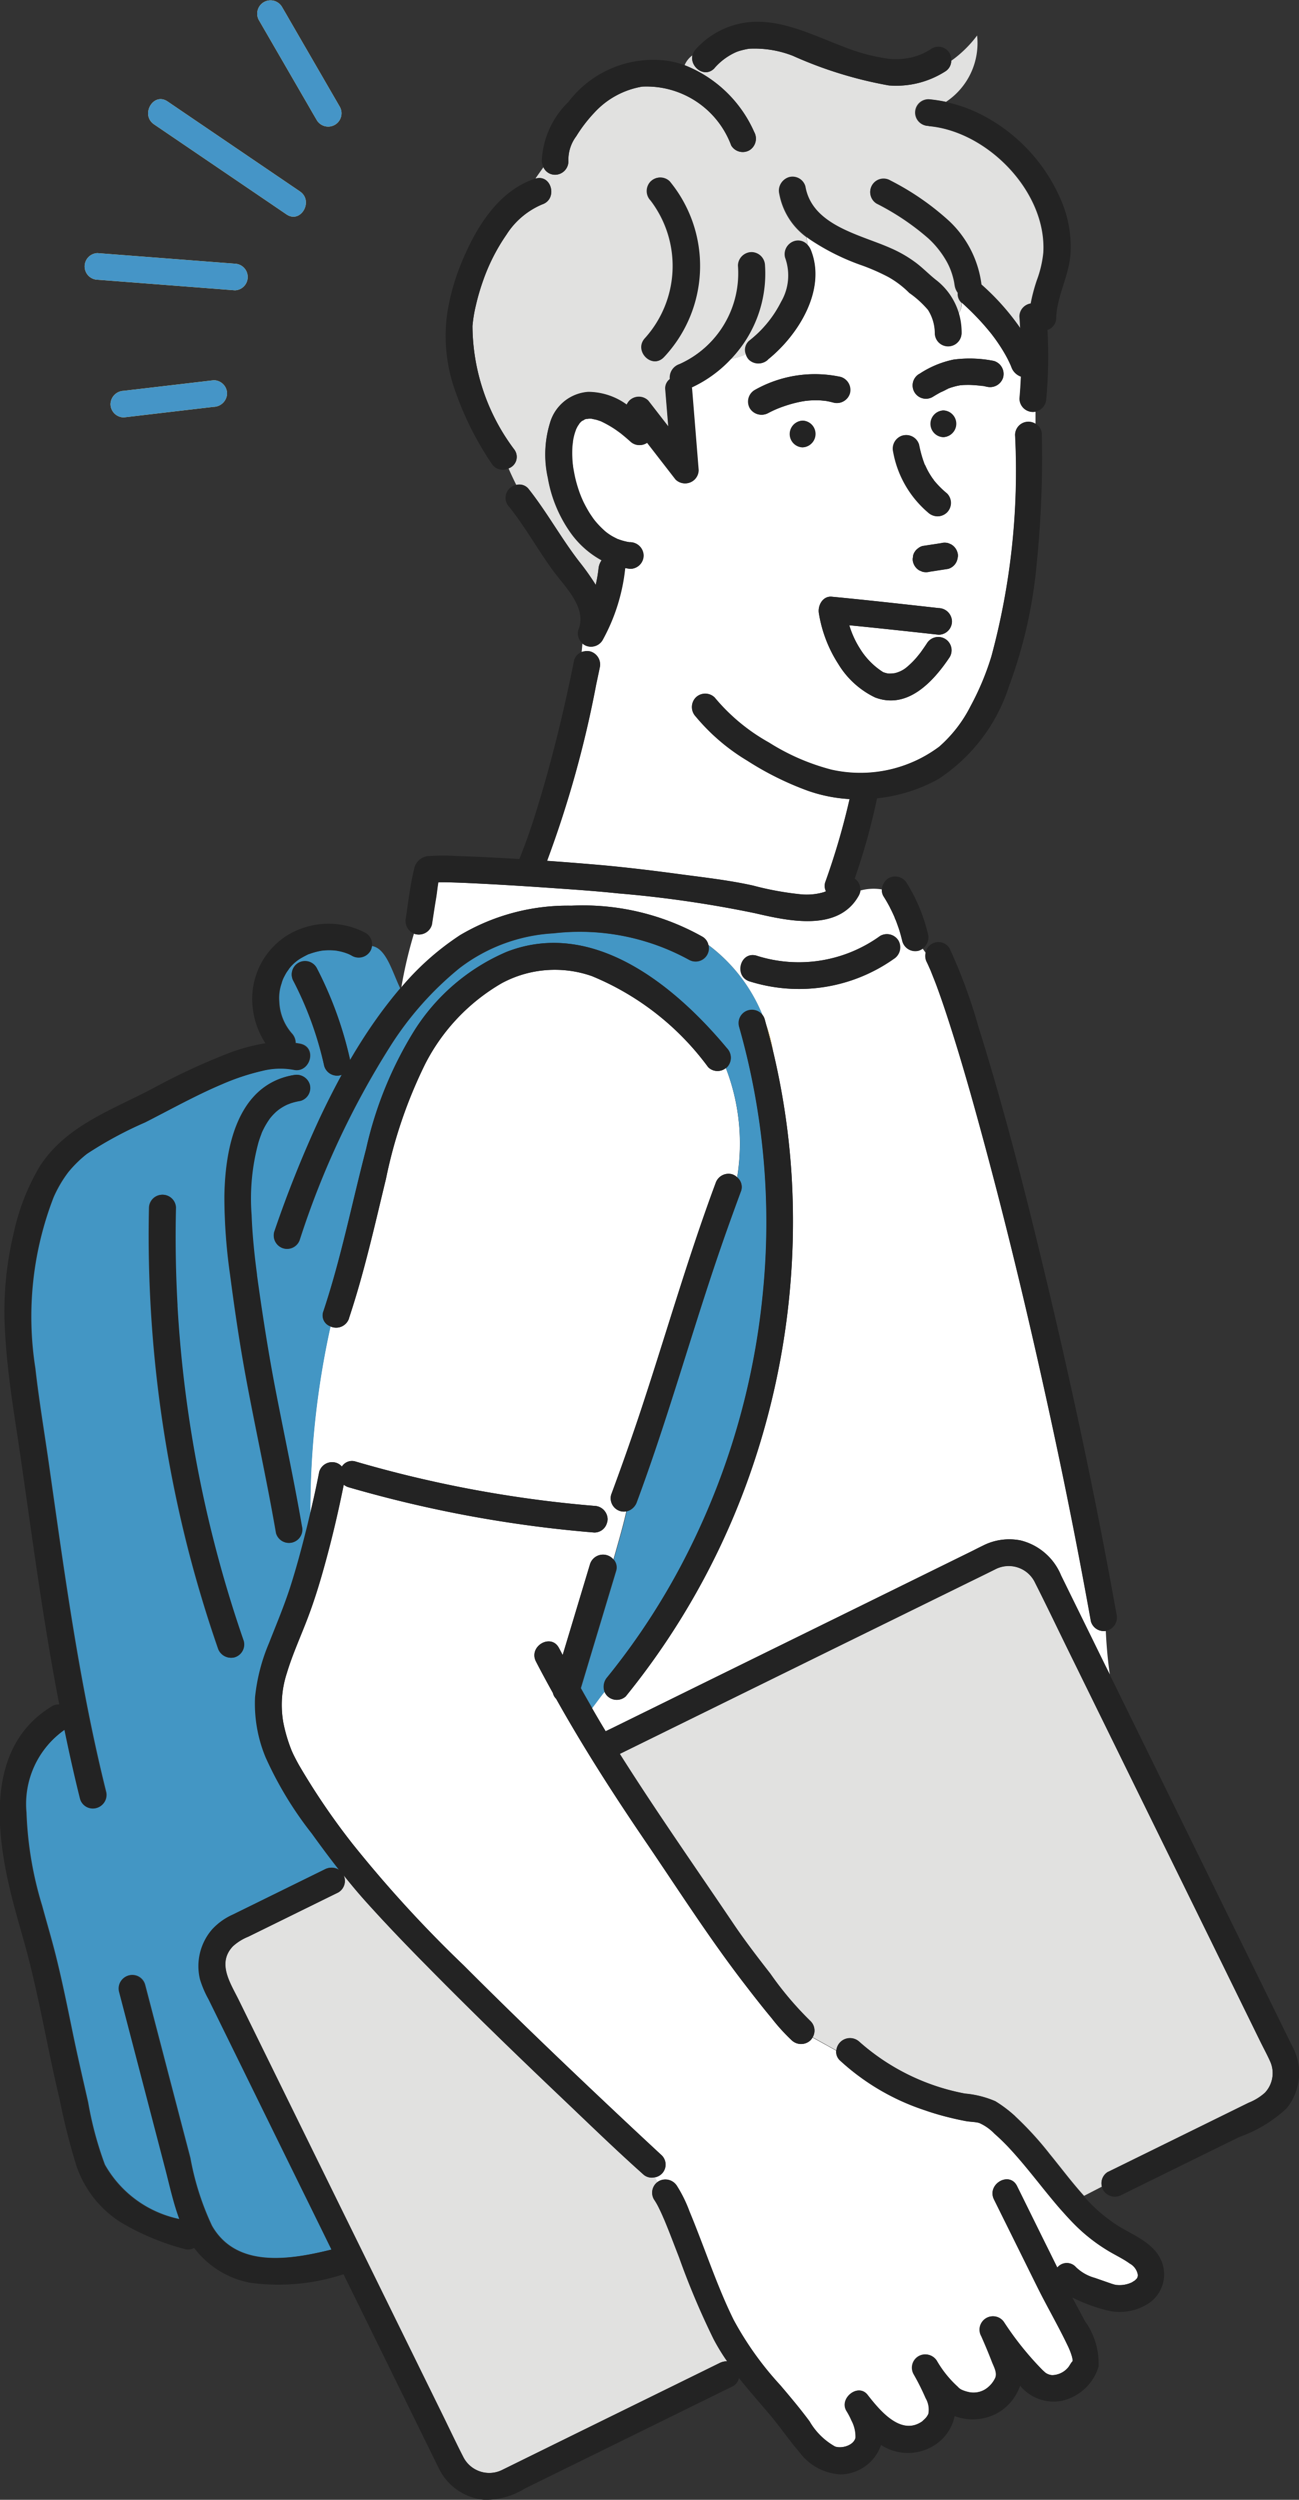 <svg xmlns="http://www.w3.org/2000/svg" width="54.859" height="105.496" viewBox="0 0 54.859 105.496">
  <rect x="0" y="0" width="54.859" height="105.496" fill="#333333" stroke="none"/>
  <g id="グループ_30558" data-name="グループ 30558" transform="translate(-358.929 -1832.554)">
    <path id="パス_7278" data-name="パス 7278" d="M159.422,531.1a.562.562,0,0,1-.561-.562c.028-.309.047-.619.06-.928a.649.649,0,0,1-.4-.393l-.04-.1-.009-.017c-.032-.071-.066-.141-.1-.211-.066-.13-.137-.256-.213-.38s-.169-.267-.262-.4c-.043-.062-.088-.124-.134-.184l-.049-.066-.034-.045a10.668,10.668,0,0,0-1.016-1.1c-.077-.073-.154-.147-.233-.216a.863.863,0,0,1-.141.47,2.919,2.919,0,0,1,.122.786l0,.047a.563.563,0,0,1-1.125,0,1.849,1.849,0,0,0-.288-1,4.131,4.131,0,0,0-.788-.715,4.036,4.036,0,0,0-.888-.675,9.006,9.006,0,0,0-1.076-.476,9.734,9.734,0,0,1-2.211-1.091c-.053-.038-.107-.075-.156-.115.013.111.021.222.024.335a.949.949,0,0,1,.064.081.669.669,0,0,1,.081.143c.664,1.676-.542,3.588-1.818,4.611a.574.574,0,0,1-.8,0,.553.553,0,0,1-.128-.233,2.3,2.3,0,0,1-.638.2,5.313,5.313,0,0,1-1.656,1.206.549.549,0,0,1,.008.055q.141,1.716.28,3.432a.565.565,0,0,1-.96.4l-1.208-1.558a.55.55,0,0,1-.7-.045c-.122-.109-.245-.214-.371-.316l-.03-.025-.011-.007c-.023-.017-.043-.034-.066-.049-.055-.041-.113-.081-.169-.12a4.557,4.557,0,0,0-.6-.339l-.038-.013c-.045-.015-.09-.032-.137-.045-.073-.023-.152-.03-.226-.053h-.134a.063.063,0,0,0-.026,0c.032,0,.032.013-.049.006l0,0c-.024.008-.049.015-.075.021a.75.75,0,0,1-.13.071l-.047.043-.051.055c-.026.047-.064.09-.09.137l-.045.087-.011.026c-.011.032-.047.126-.055.154-.019.064-.036.13-.051.2s-.028.15-.041.226c.034-.184-.006.064-.009.12a4.65,4.65,0,0,0-.008.485c0,.088.009.175.019.262,0,.045.009.088.013.134v0c.032.181.064.361.107.54s.1.361.162.538c.028.075.056.148.087.222,0,0,.064.143.083.182a4.6,4.6,0,0,0,.26.472c.053.083.107.164.164.245l.038.049.055.068a3.354,3.354,0,0,0,.361.369c.032.03.068.058.1.086l.034.024a2.325,2.325,0,0,0,.205.132c.075.045.152.083.23.122l.013.006.008,0c.036.011.071.026.107.038a2.242,2.242,0,0,0,.273.073c.034.008.068.013.1.019l.038,0a.576.576,0,0,1,.563.563.567.567,0,0,1-.563.563c-.073-.008-.145-.023-.216-.034v.009a7.968,7.968,0,0,1-.956,3.035.562.562,0,0,1-.7.231.514.514,0,0,1-.072-.038.761.761,0,0,1-.064-.047l-.034.354a.687.687,0,0,1,.083-.026l.017,0a.428.428,0,0,1,.071-.011l.041,0a.523.523,0,0,1,.053,0,.535.535,0,0,1,.1.015.576.576,0,0,1,.393.692c-.047.235-.1.472-.149.707a45.6,45.6,0,0,1-2.073,7.437q1.166.079,2.326.185c1.1.1,2.2.233,3.289.38,1.027.137,2.072.254,3.084.48a13.013,13.013,0,0,0,2.034.371,2.594,2.594,0,0,0,.935-.087.711.711,0,0,0,.111-.045.5.5,0,0,1-.032-.378,30.186,30.186,0,0,0,1.029-3.513,6.458,6.458,0,0,1-1.748-.346,12.956,12.956,0,0,1-2.578-1.279,8.511,8.511,0,0,1-2.173-1.861.576.576,0,0,1,0-.794.566.566,0,0,1,.8,0,8.069,8.069,0,0,0,2.292,1.9,9.236,9.236,0,0,0,2.642,1.146,5.563,5.563,0,0,0,4.548-.971,5.661,5.661,0,0,0,1.325-1.71,11.408,11.408,0,0,0,.882-2.106,29.958,29.958,0,0,0,1-9.347.559.559,0,0,1,.865-.461v-.529a.539.539,0,0,1-.126.019m-5.488,1a.566.566,0,0,1,.692.391,4.821,4.821,0,0,0,.171.653c.017.053.038.105.056.156l.017.041c.041.092.087.184.135.275s.107.181.166.269c.019.028.049.062.072.094l.021.032,0,0,.045.055a3.962,3.962,0,0,0,.493.48.564.564,0,0,1-.4.961.6.6,0,0,1-.4-.166,4.382,4.382,0,0,1-1.468-2.553.575.575,0,0,1,.393-.691m1.722-1.057a.563.563,0,0,1,0,1.125.563.563,0,0,1,0-1.125m-5.944,1.556a.563.563,0,0,1,0-1.125.563.563,0,0,1,0,1.125m.218-1.97-.1.009c-.056.008-.113.019-.169.028a5.348,5.348,0,0,0-.743.2,4.424,4.424,0,0,0-.66.284.577.577,0,0,1-.77-.2.568.568,0,0,1,.2-.77,5.149,5.149,0,0,1,3.624-.555.562.562,0,1,1-.3,1.084,3.329,3.329,0,0,0-.365-.077l-.156-.015c-.056,0-.113-.006-.169-.006a3.46,3.46,0,0,0-.393.015M152.1,541.05a3.11,3.11,0,0,0,.993,1.029l.024.013.075.024c.013.006.1.023.107.028a1.049,1.049,0,0,0,.156,0c.015,0,.117-.013.126-.011a1.221,1.221,0,0,0,.487-.228,3.4,3.4,0,0,0,.54-.551,2.172,2.172,0,0,0,.154-.205c.064-.087.124-.177.182-.265a.562.562,0,1,1,.971.568c-.685,1.023-1.78,2.228-3.155,1.7a3.684,3.684,0,0,1-1.548-1.411,5.567,5.567,0,0,1-.818-2.126c-.064-.325.151-.749.542-.713,1.505.143,3.01.312,4.514.48a.575.575,0,0,1,.561.563.565.565,0,0,1-.561.563c-1.259-.141-2.517-.279-3.776-.4a3.945,3.945,0,0,0,.425.945m4.154-3.791a.579.579,0,0,1-.4.469c-.032,0-.064.009-.1.015l-.685.105a.573.573,0,0,1-.3,0l-.134-.056a.576.576,0,0,1-.26-.337.431.431,0,0,1-.009-.224.417.417,0,0,1,.068-.209.406.406,0,0,1,.145-.158.414.414,0,0,1,.19-.1c.032-.006.066-.011.1-.015l.685-.107a.576.576,0,0,1,.3,0c.045.019.09.038.134.058a.565.565,0,0,1,.26.335.432.432,0,0,1,.009.224m1.917-7.614a.577.577,0,0,1-.692.393c-.058-.009-.132-.032-.2-.036.021,0,.03.008-.019,0l-.085-.011c-.115-.011-.228-.021-.342-.026s-.211,0-.316,0c-.049,0-.1.009-.149.011l-.034.006a2.385,2.385,0,0,0-.307.075c-.047.013-.092.028-.137.045-.021.008-.041.015-.062.024a2.525,2.525,0,0,1-.3.149c-.113.062-.224.126-.333.194a.562.562,0,0,1-.568-.971,4.1,4.1,0,0,1,1.449-.606,5.13,5.13,0,0,1,1.7.056.571.571,0,0,1,.393.693" transform="translate(243.119 1318.834)" fill="#fff"/>
    <path id="パス_7279" data-name="パス 7279" d="M139.922,527.793c.026,0,.051,0,0,0" transform="translate(244.006 1322.421)" fill="#ffca5f"/>
    <path id="パス_7280" data-name="パス 7280" d="M139.795,527.8l.021,0,.017,0a.127.127,0,0,1-.038,0" transform="translate(243.893 1322.423)" fill="#ffca5f"/>
    <path id="パス_7281" data-name="パス 7281" d="M147.932,527.128l-.006,0c-.077.03-.034.026.006,0" transform="translate(251.021 1321.835)" fill="#ffca5f"/>
    <path id="パス_7282" data-name="パス 7282" d="M147.613,529.2l.009.011v0l-.023-.032c-.013-.017-.023-.021.013.023" transform="translate(250.762 1323.632)" fill="#ffca5f"/>
    <path id="パス_7283" data-name="パス 7283" d="M139.792,527.809l-.023.006c-.077.019-.019.017.023-.006" transform="translate(243.836 1322.436)" fill="#ffca5f"/>
    <path id="パス_7284" data-name="パス 7284" d="M161.168,579.1l.478-.235q2.732-1.341,5.464-2.685a2.279,2.279,0,0,0,.683-.421,1.208,1.208,0,0,0,.22-1.328c-.12-.275-.265-.54-.4-.807q-1.1-2.241-2.2-4.482l-3.116-6.339-2.835-5.77c-.455-.927-.9-1.863-1.368-2.785a1.231,1.231,0,0,0-1.693-.578c-.429.213-.86.422-1.289.632l-5.5,2.7-6.13,3.014-2.918,1.434-.015.006.034.055c1.524,2.408,3.165,4.747,4.758,7.108.489.726,1.042,1.443,1.567,2.117a14,14,0,0,0,1.7,2.006.557.557,0,0,1,.085.679c.325.177.664.367,1,.553a.58.58,0,0,1,.965-.371,9.321,9.321,0,0,0,4.465,2.192,4.16,4.16,0,0,1,1.285.322,5.463,5.463,0,0,1,.837.632,13.955,13.955,0,0,1,1.475,1.614c.467.57.928,1.189,1.437,1.75l.753-.388a.556.556,0,0,1,.256-.628" transform="translate(244.555 1345.109)" fill="#e1e1e0"/>
    <path id="パス_7285" data-name="パス 7285" d="M147.52,563.012a.547.547,0,0,1-.258-.008.565.565,0,0,1-.391-.692q.6-1.62,1.155-3.262c1.1-3.289,2.041-6.621,3.251-9.874a.574.574,0,0,1,.692-.393.561.561,0,0,1,.222.13,8.834,8.834,0,0,0-.476-4.608.559.559,0,0,1-.749-.038,11.523,11.523,0,0,0-4.9-3.838,4.724,4.724,0,0,0-3.808.292,8.306,8.306,0,0,0-3.238,3.406,19.908,19.908,0,0,0-1.658,4.849c-.48,1.977-.92,3.962-1.565,5.895a.572.572,0,0,1-.785.339,35.88,35.88,0,0,0-.852,7.914c.139-.589.271-1.18.384-1.774a.57.57,0,0,1,.692-.393.529.529,0,0,1,.265.169.505.505,0,0,1,.591-.211,51.014,51.014,0,0,0,10.068,1.868.573.573,0,0,1,.563.563.529.529,0,0,1-.032.169.549.549,0,0,1-.531.393A52.449,52.449,0,0,1,135.793,562a.543.543,0,0,1-.213-.111c-.228,1.131-.491,2.258-.8,3.37-.2.728-.421,1.454-.687,2.162-.3.811-.672,1.6-.92,2.429a4.291,4.291,0,0,0-.145,2.086,6.653,6.653,0,0,0,.354,1.185c.008.015.043.1.053.117.026.055.053.107.079.16.056.109.113.216.173.322a29.03,29.03,0,0,0,2.267,3.332,52.625,52.625,0,0,0,4.694,5.127c1.848,1.849,3.731,3.661,5.629,5.456q1.358,1.284,2.728,2.555a.546.546,0,0,1-.292.931,1.6,1.6,0,0,0,.111.2.441.441,0,0,1,.047-.034.578.578,0,0,1,.77.2,5.751,5.751,0,0,1,.531,1.08c.216.517.414,1.042.613,1.565.388,1.012.768,2.032,1.246,3a13.609,13.609,0,0,0,1.977,2.764c.423.5.845,1,1.234,1.524a2.834,2.834,0,0,0,1.071,1.059c.271.1.79-.032.873-.369a1.445,1.445,0,0,0-.171-.726,2.934,2.934,0,0,0-.209-.4c-.331-.536.489-1.189.882-.683.516.662,1.394,1.74,2.3,1.129l.013-.008.019-.019c.041-.038.083-.073.12-.115a.679.679,0,0,0,.124-.188.963.963,0,0,0-.115-.66,10.171,10.171,0,0,0-.508-1.012.562.562,0,0,1,.971-.566,4.561,4.561,0,0,0,.884,1.1.5.5,0,0,0,.182.135,1.512,1.512,0,0,0,.331.1.955.955,0,0,0,.63-.113,1.16,1.16,0,0,0,.45-.506c.085-.218-.06-.463-.139-.664-.141-.367-.294-.73-.453-1.089a.562.562,0,0,1,.971-.566,12.965,12.965,0,0,0,1.607,1.991c.043.041.088.081.134.122h0l0,0a.591.591,0,0,0,.28.1.9.9,0,0,0,.647-.292c.087-.085.137-.226.222-.3l0-.017,0-.043c0-.015-.019-.1-.021-.107-.017-.06-.036-.12-.056-.179a3.3,3.3,0,0,0-.145-.337c-.4-.835-.869-1.639-1.281-2.469q-.909-1.837-1.818-3.671c-.32-.647.649-1.215.971-.566l1,2.026.7,1.413a.512.512,0,0,1,.785-.019,1.856,1.856,0,0,0,.8.455l.645.224a1.761,1.761,0,0,0,.192.06l.07.015h.019a1.209,1.209,0,0,0,.63-.107c.028-.013.134-.085.128-.077.036-.032.1-.1.088-.085a.264.264,0,0,0,.045-.169.671.671,0,0,0-.341-.468c-.273-.2-.579-.341-.867-.512a7.275,7.275,0,0,1-1.486-1.161c-.207-.209-.4-.427-.6-.649-.711-.82-1.349-1.7-2.088-2.5a8.715,8.715,0,0,0-.679-.664,1.994,1.994,0,0,0-.64-.448c-.164-.047-.391-.045-.57-.079-.207-.04-.414-.083-.619-.134a11.454,11.454,0,0,1-1.15-.337,9.806,9.806,0,0,1-3.532-2.079.5.5,0,0,1-.167-.425c-.335-.186-.674-.374-1-.553a.529.529,0,0,1-.085.117.576.576,0,0,1-.794,0,7.943,7.943,0,0,1-.845-.931c-.4-.478-.779-.967-1.159-1.46-1.486-1.93-2.8-3.987-4.169-6-1.338-1.962-2.617-3.953-3.774-6.019a.486.486,0,0,1-.134-.241c-.245-.44-.485-.882-.717-1.33-.333-.643.638-1.212.971-.568.051.1.105.2.156.293l1.157-3.842a.576.576,0,0,1,.988-.19c.152-.548.314-1.093.45-1.639.032-.132.064-.262.092-.393" transform="translate(237.869 1333.323)" fill="#fff"/>
    <path id="パス_7286" data-name="パス 7286" d="M140.995,540.306c-.062-.034-.124-.066-.188-.094-.017,0-.135-.045-.151-.049a2.068,2.068,0,0,0-.22-.056s-.081-.015-.1-.021a2.694,2.694,0,0,0-.427-.015,1.839,1.839,0,0,0-.2.017l-.1.019a3.161,3.161,0,0,0-.438.126l-.041.013-.036.019c-.068.034-.135.068-.2.105a1.815,1.815,0,0,0-.568.484c.006,0-.081.118-.09.133-.038.057-.07.115-.1.175a1.348,1.348,0,0,0-.128.32,1.865,1.865,0,0,0-.094.766,2.155,2.155,0,0,0,.532,1.338.6.6,0,0,1,.16.4c.072.013.143.021.213.038.706.166.4,1.249-.3,1.084a3.12,3.12,0,0,0-1.306.047,9.83,9.83,0,0,0-1.708.566c-1.114.47-2.173,1.063-3.249,1.612a16.143,16.143,0,0,0-2.455,1.326,5.342,5.342,0,0,0-.8.785,5.521,5.521,0,0,0-.619,1.057,13.948,13.948,0,0,0-.77,7.214c.151,1.343.376,2.677.568,4.015.222,1.56.44,3.118.674,4.675.463,3.078.99,6.147,1.744,9.168a.563.563,0,0,1-1.086.3c-.241-.965-.455-1.936-.655-2.909a3.831,3.831,0,0,0-1.62,3.5,15.154,15.154,0,0,0,.662,3.934c.2.736.42,1.464.6,2.2.254,1.022.463,2.055.675,3.086.207,1.009.44,2.01.668,3.012a14.684,14.684,0,0,0,.706,2.628,4.7,4.7,0,0,0,3.163,2.3,22.534,22.534,0,0,1-.61-2.175l-1.936-7.417a.562.562,0,0,1,1.084-.3q.505,1.933,1.01,3.87.449,1.719.9,3.439a11.548,11.548,0,0,0,.914,2.866c1.042,1.816,3.326,1.426,5.059,1q-.717-1.456-1.432-2.913-1.168-2.376-2.335-4.753l-1.428-2.9a4.271,4.271,0,0,1-.359-.845,2.368,2.368,0,0,1,.516-2.1,2.572,2.572,0,0,1,.869-.623l3.882-1.91a.6.6,0,0,1,.613.032l0,0c-.4-.5-.779-1.016-1.153-1.535a15.307,15.307,0,0,1-1.953-3.215,5.9,5.9,0,0,1-.448-2.549,7.934,7.934,0,0,1,.593-2.29c.307-.79.636-1.571.9-2.38.237-.737.44-1.486.628-2.237.07-.275.132-.549.2-.824a35.864,35.864,0,0,1,.852-7.911.489.489,0,0,1-.3-.64c.751-2.247,1.21-4.568,1.806-6.858a16.107,16.107,0,0,1,2.038-4.993,8.62,8.62,0,0,1,3.9-3.319c3.654-1.415,7.112,1.441,9.3,4.073a.578.578,0,0,1,0,.8c-.015.013-.032.025-.049.038a8.812,8.812,0,0,1,.478,4.608.528.528,0,0,1,.169.561c-.4,1.082-.79,2.169-1.155,3.264-1.1,3.289-2.041,6.621-3.251,9.874a.615.615,0,0,1-.435.4c-.028.132-.06.263-.092.393-.135.546-.3,1.093-.45,1.639a.5.5,0,0,1,.1.491q-.745,2.467-1.486,4.935.237.426.482.848c.186-.231.346-.472.527-.687a.609.609,0,0,1,.113-.627,29.357,29.357,0,0,0,3.449-5.362,30.9,30.9,0,0,0,3.114-10.8,30.087,30.087,0,0,0-1-11.289.567.567,0,0,1,.986-.495,6.979,6.979,0,0,0-2.28-2.943.562.562,0,0,1-.822.621,9.593,9.593,0,0,0-5.727-1.119,7.178,7.178,0,0,0-3.972,1.471,13.667,13.667,0,0,0-2.926,3.3,35.672,35.672,0,0,0-3.808,8.134.562.562,0,0,1-1.084-.3A48.075,48.075,0,0,1,139.6,547.2q.446-.948.946-1.868a.438.438,0,0,1-.051.021.568.568,0,0,1-.691-.393,14.591,14.591,0,0,0-1.291-3.567.562.562,0,0,1,.971-.568,15.883,15.883,0,0,1,1.4,3.836l.008.056c.378-.649.783-1.28,1.223-1.887.286-.391.587-.775.9-1.146-.35-.741-.6-1.7-1.2-1.784a.53.53,0,0,1-.07.205.573.573,0,0,1-.768.2m-4.975,29.613a.579.579,0,0,1-.692-.393q-.675-1.953-1.2-3.955a53.534,53.534,0,0,1-1.707-14.634.563.563,0,0,1,1.125,0q-.045,2.066.068,4.132a52.187,52.187,0,0,0,2.8,14.158.569.569,0,0,1-.393.692m2.788-23.487a3.121,3.121,0,0,0-.412.1c-.023.009-.117.047-.128.049-.041.021-.085.039-.124.062a2.326,2.326,0,0,0-.275.173c-.009.011-.077.068-.1.085-.045.043-.09.087-.134.134s-.073.083-.109.126l0,0c-.019.026-.038.051-.055.077a3.388,3.388,0,0,0-.192.316c-.026.051-.053.1-.079.156l-.041.1,0,.006c-.047.124-.092.248-.13.375a9.029,9.029,0,0,0-.29,3.059c.019.538.062,1.074.119,1.609.026.248.056.495.088.743l.023.183.006.032.006.045c.015.105.028.209.043.314.209,1.477.438,2.946.721,4.412.373,1.932.788,3.853,1.125,5.793a.576.576,0,0,1-.393.69.567.567,0,0,1-.692-.391c-.393-2.28-.9-4.538-1.315-6.813-.245-1.355-.444-2.719-.623-4.083a23.472,23.472,0,0,1-.241-3.268c.019-2.03.512-4.745,2.905-5.165a.576.576,0,0,1,.692.391.568.568,0,0,1-.393.692" transform="translate(232.814 1332.578)" fill="#4396c4"/>
    <path id="パス_7287" data-name="パス 7287" d="M138.1,540.449a8.916,8.916,0,0,1,4.732-1.263,10.318,10.318,0,0,1,5.533,1.308.531.531,0,0,1,.254.35,6.981,6.981,0,0,1,2.28,2.945.563.563,0,0,1,.1.2c.021.075.04.153.062.228a7.156,7.156,0,0,1,.286,1.1,30.834,30.834,0,0,1,.781,5.195,32.207,32.207,0,0,1-1.419,11.646,31.33,31.33,0,0,1-5.562,10.375.567.567,0,0,1-.8,0,.56.56,0,0,1-.113-.167c-.181.214-.341.455-.527.687.188.327.38.655.578.978l.036-.025.209-.1q2.086-1.025,4.171-2.051l6.452-3.17,4.662-2.292c.132-.066.265-.132.4-.2a2.442,2.442,0,0,1,1.6-.218,2.5,2.5,0,0,1,1.7,1.477q.928,1.888,1.855,3.776l.2.4c-.088-.6-.141-1.215-.171-1.833a.56.56,0,0,1-.623-.4q-.706-3.948-1.55-7.868c-.913-4.26-1.915-8.5-3.059-12.7-.42-1.548-.858-3.093-1.349-4.621-.177-.549-.359-1.1-.561-1.641-.077-.207-.162-.412-.243-.619l-.019-.045c-.017-.038-.032-.073-.049-.109-.034-.073-.068-.147-.1-.218a.56.56,0,0,1-.045-.391c-.045-.06-.09-.12-.132-.182a.6.6,0,0,1-.169.087.566.566,0,0,1-.691-.391c-.041-.177-.09-.352-.145-.525-.03-.092-.062-.182-.094-.273l-.039-.1a.711.711,0,0,1-.053-.132l-.017-.036c-.013-.032-.028-.066-.045-.1-.04-.088-.083-.175-.128-.26-.083-.162-.175-.318-.271-.472a.5.5,0,0,1-.075-.3,2.121,2.121,0,0,0-.9.045.637.637,0,0,1-.071.216c-.862,1.552-2.98,1.067-4.376.745a48.338,48.338,0,0,0-5.769-.836c-.835-.088-1.673-.149-2.51-.207-1.155-.081-2.309-.156-3.466-.213-.467-.023-.933-.045-1.4-.051l-.233,0c-.04.22-.06.451-.094.655-.064.378-.12.758-.179,1.138a.567.567,0,0,1-.692.393.693.693,0,0,1-.068-.026,18.644,18.644,0,0,0-.538,2.294,11.37,11.37,0,0,1,2.463-2.2m12.561.848a5.872,5.872,0,0,0,5.212-.837.566.566,0,0,1,.768.2.578.578,0,0,1-.2.77,6.934,6.934,0,0,1-6.077.95c-.687-.218-.391-1.3.3-1.084" transform="translate(240.229 1331.59)" fill="#fff"/>
    <path id="パス_7288" data-name="パス 7288" d="M156.525,523.015a.563.563,0,1,1,0-1.125,6.16,6.16,0,0,1,.721.111,2.974,2.974,0,0,0,1.313-2.8,4.97,4.97,0,0,1-1.093,1.069.533.533,0,0,1-.26.45,3.841,3.841,0,0,1-2.374.587,17.262,17.262,0,0,1-4.058-1.251,4.449,4.449,0,0,0-1.8-.3c-.019,0-.049,0-.066.006s-.056.008-.083.013c-.073.015-.145.032-.215.049a1.627,1.627,0,0,0-.341.13,2.59,2.59,0,0,0-.8.619c-.418.45-1.046-.049-.935-.534a1,1,0,0,0-.329.416,5.356,5.356,0,0,1,2.939,2.82.576.576,0,0,1-.2.769.567.567,0,0,1-.77-.2,3.816,3.816,0,0,0-3.759-2.485,3.538,3.538,0,0,0-2.034,1.11,6.183,6.183,0,0,0-.753.986,1.653,1.653,0,0,0-.331,1.061.568.568,0,0,1-.563.563.534.534,0,0,1-.491-.318c-.113.158-.23.32-.339.482.679-.211.965.862.286,1.088a3.3,3.3,0,0,0-1.507,1.276,8.143,8.143,0,0,0-.986,1.943,9.467,9.467,0,0,0-.307,1.042,6.046,6.046,0,0,0-.143.867,8.735,8.735,0,0,0,1.784,5.238.513.513,0,0,1-.26.773c.1.235.211.465.327.7a.5.5,0,0,1,.5.151c.781.98,1.379,2.085,2.145,3.074a10.744,10.744,0,0,1,.706,1,5.977,5.977,0,0,0,.12-.7.728.728,0,0,1,.13-.342,3.9,3.9,0,0,1-1.3-1.15,5.656,5.656,0,0,1-.971-2.327,4.533,4.533,0,0,1,.092-2.325,1.811,1.811,0,0,1,1.609-1.3,2.82,2.82,0,0,1,1.627.536.589.589,0,0,1,.111-.167.563.563,0,0,1,.794,0c.284.369.57.736.854,1.1l-.13-1.6a.483.483,0,0,1,.194-.418.588.588,0,0,1,.4-.625,4.206,4.206,0,0,0,2.478-4.164.569.569,0,0,1,.563-.562.577.577,0,0,1,.563.562,5.2,5.2,0,0,1-1.37,3.88c-.019.023-.04.043-.06.064a2.176,2.176,0,0,0,.638-.2.459.459,0,0,1-.023-.066.5.5,0,0,1,.151-.495,4.86,4.86,0,0,0,1.36-1.654,2.207,2.207,0,0,0,.169-1.865.565.565,0,0,1,.391-.69.527.527,0,0,1,.5.118c.017.015.028.034.043.049,0-.111-.011-.222-.024-.335l-.013-.009a2.917,2.917,0,0,1-1.142-1.821.573.573,0,0,1,.393-.69.565.565,0,0,1,.691.391c.284,1.652,2.322,2.034,3.6,2.606a5.448,5.448,0,0,1,1.087.632c.3.231.563.508.866.739a2.527,2.527,0,0,1,.726.882.762.762,0,0,1,.056-.446.762.762,0,0,0-.056.446,2.939,2.939,0,0,1,.2.51.858.858,0,0,0,.141-.47l-.011-.009a.5.5,0,0,1-.158-.418.707.707,0,0,1-.134-.346c.008.077-.013-.087-.017-.1-.009-.051-.021-.105-.034-.154a2.91,2.91,0,0,0-.09-.3,2.733,2.733,0,0,0-.237-.5,3.932,3.932,0,0,0-.739-.907,10.542,10.542,0,0,0-2.175-1.458.563.563,0,0,1,.566-.973,11.207,11.207,0,0,1,2.5,1.731,4.436,4.436,0,0,1,1.347,2.66v0a10.222,10.222,0,0,1,1.65,1.855c-.011-.169-.017-.337-.032-.506a.553.553,0,0,1,.476-.549,7.3,7.3,0,0,1,.263-.993,4.631,4.631,0,0,0,.271-1.155c.151-2.563-2.359-5.125-4.845-5.34m-11.185,9.748c-.491.536-1.283-.262-.8-.794a4.551,4.551,0,0,0,.239-5.819.576.576,0,0,1,0-.794.564.564,0,0,1,.8,0,5.616,5.616,0,0,1-.239,7.407" transform="translate(241.635 1314.851)" fill="#e1e1e0"/>
    <path id="パス_7289" data-name="パス 7289" d="M143.834,541.393c.1.367.2.734.286,1.1a7.047,7.047,0,0,0-.286-1.1" transform="translate(247.453 1334.409)" fill="#ffca5f"/>
    <path id="パス_7290" data-name="パス 7290" d="M149.33,573.081l-.051-.047c-1.157-1.033-2.271-2.117-3.394-3.185-1.949-1.853-3.883-3.725-5.771-5.645-.858-.875-1.708-1.757-2.527-2.67-.31-.346-.61-.706-.9-1.069a.562.562,0,0,1-.22.728l-.459.226-2.361,1.159q-.494.243-.988.487a2.113,2.113,0,0,0-.642.4c-.691.721-.1,1.565.248,2.282q.866,1.761,1.733,3.526l2.416,4.913,2.5,5.082,1.981,4.028c.278.568.548,1.14.835,1.7a1.23,1.23,0,0,0,1.69.553l1.325-.651,4.9-2.408,2.926-1.439a.7.7,0,0,1,.31-.068,8.536,8.536,0,0,1-.574-.941,32.6,32.6,0,0,1-1.456-3.447c-.2-.51-.388-1.022-.6-1.526l-.021-.053-.034-.075c-.021-.049-.041-.1-.064-.147-.04-.087-.079-.175-.122-.26a3.012,3.012,0,0,0-.22-.386.562.562,0,0,1,.154-.734c-.04-.066-.079-.132-.111-.2a.537.537,0,0,1-.5-.137" transform="translate(236.754 1351.222)" fill="#e1e1e0"/>
    <path id="パス_7291" data-name="パス 7291" d="M134.991,555.4c.645-1.932,1.086-3.917,1.565-5.895a19.907,19.907,0,0,1,1.658-4.849,8.3,8.3,0,0,1,3.236-3.405,4.736,4.736,0,0,1,3.81-.292,11.548,11.548,0,0,1,4.9,3.838.559.559,0,0,0,.749.038.4.4,0,0,0,.047-.038.576.576,0,0,0,0-.794c-2.192-2.632-5.65-5.488-9.3-4.073a8.609,8.609,0,0,0-3.9,3.319,16.087,16.087,0,0,0-2.038,4.993c-.6,2.29-1.056,4.61-1.806,6.858a.486.486,0,0,0,.3.638.572.572,0,0,0,.785-.339" transform="translate(238.674 1332.791)" fill="#232323"/>
    <path id="パス_7292" data-name="パス 7292" d="M134.584,542.527c-2.393.42-2.888,3.135-2.905,5.165a23.194,23.194,0,0,0,.241,3.268c.179,1.366.376,2.728.623,4.083.414,2.277.922,4.533,1.315,6.813a.562.562,0,1,0,1.084-.3c-.335-1.938-.751-3.861-1.123-5.793-.282-1.464-.512-2.935-.721-4.412-.015-.1-.028-.209-.043-.312l-.008-.047,0-.032-.023-.183c-.032-.246-.062-.495-.088-.743-.056-.534-.1-1.071-.119-1.609a9.014,9.014,0,0,1,.29-3.057c.038-.128.083-.252.13-.374l0-.008c.013-.032.028-.064.041-.094q.04-.082.079-.158a3.372,3.372,0,0,1,.192-.316c.017-.026.036-.051.053-.075l0,0c.036-.043.071-.085.109-.126s.088-.09.134-.134c.019-.017.087-.073.1-.083a2,2,0,0,1,.275-.175c.039-.021.081-.041.124-.06.009,0,.105-.041.128-.049a2.872,2.872,0,0,1,.412-.1.568.568,0,0,0,.393-.69.576.576,0,0,0-.692-.393" transform="translate(236.738 1335.399)" fill="#232323"/>
    <path id="パス_7293" data-name="パス 7293" d="M136.838,549.09c.058-.38.115-.76.179-1.14.034-.2.055-.433.094-.653.077,0,.156,0,.233,0,.467.006.935.028,1.4.051,1.155.056,2.31.132,3.466.213.837.058,1.675.119,2.51.207a47.979,47.979,0,0,1,5.769.836c1.4.322,3.515.805,4.376-.745a.637.637,0,0,0,.071-.216.549.549,0,0,0-.235-.5,27.219,27.219,0,0,0,.943-3.387,6.8,6.8,0,0,0,2.591-.813,7.377,7.377,0,0,0,2.984-3.923,19.945,19.945,0,0,0,1.168-5.169,44.136,44.136,0,0,0,.216-5.439.512.512,0,0,0-.26-.461.559.559,0,0,0-.865.461,29.965,29.965,0,0,1-1,9.347,11.409,11.409,0,0,1-.882,2.105,5.685,5.685,0,0,1-1.325,1.71,5.57,5.57,0,0,1-4.548.971,9.283,9.283,0,0,1-2.642-1.146,8.109,8.109,0,0,1-2.292-1.9.569.569,0,0,0-.8,0,.578.578,0,0,0,0,.8,8.549,8.549,0,0,0,2.173,1.861,12.848,12.848,0,0,0,2.578,1.278,6.4,6.4,0,0,0,1.748.348,30.29,30.29,0,0,1-1.029,3.513.5.5,0,0,0,.032.378.956.956,0,0,1-.111.043,2.563,2.563,0,0,1-.935.087,12.831,12.831,0,0,1-2.034-.371c-1.012-.224-2.056-.341-3.084-.478-1.093-.147-2.19-.28-3.289-.382q-1.16-.1-2.326-.184a45.586,45.586,0,0,0,2.073-7.436c.051-.237.1-.472.149-.709a.574.574,0,0,0-.393-.69.416.416,0,0,0-.1-.015.262.262,0,0,0-.053,0h-.041c-.024,0-.049.008-.071.013l-.017,0a.663.663,0,0,0-.083.024.514.514,0,0,0-.329.367c-.416,2.075-.918,4.147-1.539,6.171-.228.742-.474,1.479-.771,2.2-.879-.051-1.757-.1-2.636-.126a8.706,8.706,0,0,0-1.15,0,.665.665,0,0,0-.657.549c-.166.672-.243,1.372-.348,2.055a.59.59,0,0,0,.324.666.663.663,0,0,0,.068.026.568.568,0,0,0,.692-.393" transform="translate(240.324 1322.489)" fill="#232323"/>
    <path id="パス_7294" data-name="パス 7294" d="M144.91,527.841a.563.563,0,0,0,0,1.125.563.563,0,0,0,0-1.125" transform="translate(247.922 1322.463)" fill="#232323"/>
    <path id="パス_7295" data-name="パス 7295" d="M148.069,528.737a.563.563,0,0,0,0-1.125.563.563,0,0,0,0,1.125" transform="translate(250.707 1322.262)" fill="#232323"/>
    <path id="パス_7296" data-name="パス 7296" d="M147.467,540.387c.036.071.07.145.1.218.017.036.032.071.049.109l.019.045c.081.207.166.412.243.619.2.542.384,1.091.561,1.641.491,1.528.929,3.072,1.349,4.619,1.144,4.2,2.147,8.446,3.059,12.7q.841,3.923,1.55,7.87a.56.56,0,0,0,.623.4.293.293,0,0,0,.07-.011.573.573,0,0,0,.391-.69c-.832-4.66-1.816-9.293-2.913-13.9-.871-3.654-1.791-7.306-2.918-10.892a22.421,22.421,0,0,0-1.215-3.3.549.549,0,0,0-1.016.177.56.56,0,0,0,.045.391" transform="translate(250.6 1332.77)" fill="#232323"/>
    <path id="パス_7297" data-name="パス 7297" d="M148.026,529.426l-.017-.039-.056-.158a5.169,5.169,0,0,1-.171-.651.567.567,0,0,0-.692-.393.574.574,0,0,0-.391.692,4.365,4.365,0,0,0,1.466,2.551.609.609,0,0,0,.4.166.574.574,0,0,0,.4-.166.569.569,0,0,0,0-.794,3.978,3.978,0,0,1-.493-.482l-.045-.053,0,0,0,0-.009-.011c-.036-.043-.028-.039-.013-.023-.023-.032-.051-.066-.071-.094-.058-.087-.115-.177-.166-.269s-.092-.182-.135-.275" transform="translate(249.965 1322.747)" fill="#232323"/>
    <path id="パス_7298" data-name="パス 7298" d="M148.754,530.655l-.134-.057a.578.578,0,0,0-.3,0l-.687.105c-.032.006-.064.011-.1.015a.632.632,0,0,0-.337.26.414.414,0,0,0-.066.209.432.432,0,0,0,.009.224.562.562,0,0,0,.258.335c.045.021.09.039.135.058a.574.574,0,0,0,.3,0l.685-.107c.032,0,.064-.009.1-.015a.544.544,0,0,0,.4-.467.412.412,0,0,0-.011-.224.566.566,0,0,0-.258-.337" transform="translate(250.355 1324.876)" fill="#232323"/>
    <path id="パス_7299" data-name="パス 7299" d="M146.67,527.929a3.508,3.508,0,0,1,.365.077.569.569,0,0,0,.692-.391.575.575,0,0,0-.393-.692,5.147,5.147,0,0,0-3.624.555.566.566,0,0,0-.2.77.577.577,0,0,0,.77.2,4.431,4.431,0,0,1,.658-.284,5.35,5.35,0,0,1,.743-.2l.169-.028.1-.009a3.426,3.426,0,0,1,.393-.015c.056,0,.113,0,.169.006l.156.015" transform="translate(247.1 1321.536)" fill="#232323"/>
    <path id="パス_7300" data-name="パス 7300" d="M145.282,524.9a9.062,9.062,0,0,0,2.38,1.215,9,9,0,0,1,1.076.476,4.034,4.034,0,0,1,.888.675,4.132,4.132,0,0,1,.788.715,1.849,1.849,0,0,1,.288,1,.563.563,0,0,0,1.125,0l0-.047a2.779,2.779,0,0,0-1.044-2.181c-.3-.23-.561-.506-.865-.738a5.274,5.274,0,0,0-1.087-.632c-1.281-.572-3.319-.954-3.6-2.606a.566.566,0,0,0-.691-.393.575.575,0,0,0-.393.692,2.922,2.922,0,0,0,1.142,1.821" transform="translate(247.713 1317.643)" fill="#232323"/>
    <path id="パス_7301" data-name="パス 7301" d="M144.322,528.825c1.276-1.023,2.482-2.935,1.818-4.612a.725.725,0,0,0-.188-.273.528.528,0,0,0-.5-.12.567.567,0,0,0-.391.693,2.2,2.2,0,0,1-.169,1.863,4.842,4.842,0,0,1-1.36,1.654.506.506,0,0,0-.151.495.587.587,0,0,0,.151.3.578.578,0,0,0,.8,0" transform="translate(247.039 1318.902)" fill="#232323"/>
    <path id="パス_7302" data-name="パス 7302" d="M141.379,540.672a.563.563,0,0,0,.7-.229,7.977,7.977,0,0,0,.956-3.037l0-.009c.073.011.143.026.218.034a.566.566,0,0,0,.561-.563.575.575,0,0,0-.561-.563l-.04,0-.1-.017c-.092-.021-.184-.045-.275-.075-.036-.011-.07-.026-.105-.038l-.009,0-.011-.006c-.077-.039-.156-.077-.231-.12s-.137-.087-.2-.132l-.034-.026c-.036-.028-.07-.056-.1-.085a3.725,3.725,0,0,1-.359-.371c-.008-.009-.038-.045-.055-.068s-.032-.042-.038-.049c-.056-.081-.113-.162-.166-.245-.094-.152-.181-.311-.26-.472-.019-.039-.081-.184-.081-.181-.03-.075-.06-.149-.087-.224-.062-.177-.117-.356-.162-.538s-.075-.359-.107-.54v0c0-.043-.009-.089-.015-.132-.008-.088-.013-.175-.017-.263a4.6,4.6,0,0,1,.006-.483c.006-.058.043-.307.009-.122.015-.075.024-.151.041-.226s.032-.132.053-.2c.008-.026.043-.122.053-.154l.013-.026c.015-.028.028-.058.045-.087.026-.045.062-.09.088-.137.019-.017.034-.038.053-.055l.047-.043a.693.693,0,0,0,.13-.071c.024-.006.051-.013.075-.021l0,0-.021,0a.129.129,0,0,0,.038,0l-.017,0c.083.009.081,0,.049-.006l.026,0c.04,0,.077,0,.117,0h.019c.071.022.152.03.226.052.047.013.092.03.137.045l.038.015a4.9,4.9,0,0,1,.6.337c.056.039.113.079.169.12.021.017.043.032.066.049l.009.008.03.024c.128.1.25.209.371.316a.555.555,0,0,0,.7.047l1.206,1.556a.564.564,0,0,0,.96-.4q-.138-1.716-.278-3.432l-.009-.055a5.332,5.332,0,0,0,1.718-1.27,5.211,5.211,0,0,0,1.37-3.88.577.577,0,0,0-.563-.562.566.566,0,0,0-.563.562,4.21,4.21,0,0,1-2.48,4.164.588.588,0,0,0-.4.625.488.488,0,0,0-.2.416c.043.536.088,1.07.132,1.6-.286-.367-.57-.736-.854-1.1a.566.566,0,0,0-.8,0,.652.652,0,0,0-.111.169,2.79,2.79,0,0,0-1.626-.538,1.811,1.811,0,0,0-1.611,1.3,4.532,4.532,0,0,0-.09,2.326,5.69,5.69,0,0,0,.969,2.327,3.92,3.92,0,0,0,1.3,1.15.69.69,0,0,0-.13.342,6.286,6.286,0,0,1-.12.7,10.619,10.619,0,0,0-.707-.993c-.764-.99-1.364-2.094-2.145-3.074a.5.5,0,0,0-.5-.151.556.556,0,0,0-.292.944c.681.856,1.208,1.819,1.857,2.7.5.675,1.432,1.558,1.05,2.476a.532.532,0,0,0,.192.579.5.5,0,0,0,.064.047.521.521,0,0,0,.072.038m.25-9.588c.051,0,.026,0,0,0m-.32.037.023-.006c-.041.023-.1.023-.023.006" transform="translate(242.299 1319.13)" fill="#232323"/>
    <path id="パス_7303" data-name="パス 7303" d="M139.556,533.882a8.735,8.735,0,0,1-1.784-5.238,5.8,5.8,0,0,1,.143-.867,9.466,9.466,0,0,1,.3-1.042,8.08,8.08,0,0,1,.988-1.943,3.322,3.322,0,0,1,1.505-1.278c.679-.224.4-1.3-.286-1.086l-.013,0c-1.573.521-2.517,2.113-3.108,3.562a9.2,9.2,0,0,0-.608,2.211,6.881,6.881,0,0,0,.248,2.881,13.264,13.264,0,0,0,1.639,3.368.549.549,0,0,0,.709.205.513.513,0,0,0,.262-.773" transform="translate(241.111 1317.668)" fill="#232323"/>
    <path id="パス_7304" data-name="パス 7304" d="M139.364,524.6a.567.567,0,0,0,.563-.563,1.652,1.652,0,0,1,.331-1.061,5.993,5.993,0,0,1,.754-.984,3.531,3.531,0,0,1,2.034-1.112,3.816,3.816,0,0,1,3.757,2.486.568.568,0,0,0,.77.2.576.576,0,0,0,.2-.769,5.35,5.35,0,0,0-2.939-2.82,4,4,0,0,0-.664-.177,4.5,4.5,0,0,0-4.245,1.729,3.7,3.7,0,0,0-1.125,2.506.767.767,0,0,0,.071.245.534.534,0,0,0,.491.318" transform="translate(243.008 1315.328)" fill="#232323"/>
    <path id="パス_7305" data-name="パス 7305" d="M141.429,522.55a.578.578,0,0,0,0,.8,4.552,4.552,0,0,1-.239,5.819c-.487.532.3,1.33.8.794a5.619,5.619,0,0,0,.239-7.409.566.566,0,0,0-.8,0" transform="translate(244.988 1317.655)" fill="#232323"/>
    <path id="パス_7306" data-name="パス 7306" d="M143.119,520.85a2.649,2.649,0,0,1,.8-.621,1.481,1.481,0,0,1,.341-.126c.071-.021.143-.036.215-.051.028-.006.056-.011.083-.015l.066-.006a4.478,4.478,0,0,1,1.8.3,17.3,17.3,0,0,0,4.058,1.253,3.866,3.866,0,0,0,2.374-.587.531.531,0,0,0,.26-.45.547.547,0,0,0-.826-.521,2.532,2.532,0,0,1-.9.384,2.982,2.982,0,0,1-.907.049,8.045,8.045,0,0,1-1.932-.517c-1.259-.474-2.6-1.167-3.983-1.029a3.5,3.5,0,0,0-2.241,1.142.574.574,0,0,0-.139.262c-.111.483.517.982.935.534" transform="translate(245.986 1314.577)" fill="#232323"/>
    <path id="パス_7307" data-name="パス 7307" d="M148.085,521.2a.574.574,0,0,0,.563.563c2.485.214,5,2.775,4.845,5.34a4.65,4.65,0,0,1-.271,1.155,7.418,7.418,0,0,0-.263.992.556.556,0,0,0-.476.551c.015.168.021.337.032.506a10.218,10.218,0,0,0-1.65-1.855v0a4.441,4.441,0,0,0-1.347-2.662,11.193,11.193,0,0,0-2.5-1.729.562.562,0,1,0-.566.971,10.619,10.619,0,0,1,2.175,1.46,3.93,3.93,0,0,1,.739.907,2.8,2.8,0,0,1,.237.5,2.772,2.772,0,0,1,.09.3c.013.051.024.1.034.154,0,.015.024.179.017.1a.7.7,0,0,0,.134.346.5.5,0,0,0,.158.416c.083.075.164.15.245.228a10.666,10.666,0,0,1,1.016,1.106l.034.045c.017.021.045.058.049.064.045.06.09.122.134.184.092.13.179.261.262.4s.147.25.213.38c.036.07.07.141.1.211l.009.017.04.1a.649.649,0,0,0,.4.393c-.013.309-.032.619-.06.928a.561.561,0,0,0,.561.563.669.669,0,0,0,.126-.017.582.582,0,0,0,.437-.546,19.865,19.865,0,0,0,.049-2.9.532.532,0,0,0,.369-.508c.03-.911.519-1.735.6-2.645a4.935,4.935,0,0,0-.359-2.239,7.247,7.247,0,0,0-3.1-3.533,6.173,6.173,0,0,0-1.786-.692,5.774,5.774,0,0,0-.721-.111.566.566,0,0,0-.563.563" transform="translate(249.514 1316.108)" fill="#232323"/>
    <path id="パス_7308" data-name="パス 7308" d="M147.4,527.1a.562.562,0,0,0,.568.971c.109-.068.22-.132.333-.194a2.489,2.489,0,0,0,.3-.149l.064-.024c.045-.017.09-.032.137-.045a2.406,2.406,0,0,1,.307-.075l.034-.006c.051,0,.1-.009.149-.011.105-.006.211-.006.316,0s.228.015.342.026l.085.011c.049.006.04,0,.019,0,.064,0,.137.026.2.036a.577.577,0,0,0,.692-.393.571.571,0,0,0-.393-.692,5.193,5.193,0,0,0-1.7-.058,4.138,4.138,0,0,0-1.447.608m1.2.63.006,0c-.04.028-.081.032-.006,0" transform="translate(250.35 1321.233)" fill="#232323"/>
    <path id="パス_7309" data-name="パス 7309" d="M131.186,549.879q-.116-2.063-.066-4.134a.563.563,0,0,0-1.125,0A53.372,53.372,0,0,0,131.7,560.38c.346,1.334.749,2.655,1.2,3.957a.579.579,0,0,0,.692.393.568.568,0,0,0,.391-.692,52.27,52.27,0,0,1-2.8-14.158" transform="translate(235.242 1337.769)" fill="#232323"/>
    <path id="パス_7310" data-name="パス 7310" d="M170.674,574.406c-.03-.062-.06-.124-.092-.186q-.878-1.789-1.757-3.577-1.516-3.085-3.033-6.169-1.434-2.918-2.869-5.838l-.2-.4q-.926-1.888-1.855-3.776a2.492,2.492,0,0,0-1.7-1.477,2.443,2.443,0,0,0-1.6.218c-.134.064-.265.13-.4.2l-4.66,2.292-6.454,3.17q-2.086,1.027-4.171,2.051l-.207.1c-.015.007-.024.017-.038.024-.2-.324-.388-.651-.578-.978q-.243-.423-.482-.849.745-2.469,1.486-4.937a.491.491,0,0,0-.094-.489.577.577,0,0,0-.99.19l-1.157,3.842c-.051-.1-.1-.2-.154-.294-.333-.643-1.3-.075-.971.568.231.448.47.89.715,1.33a.486.486,0,0,0,.134.241c1.159,2.066,2.437,4.056,3.774,6.019,1.373,2.011,2.683,4.068,4.171,6,.378.493.76.982,1.157,1.46a7.943,7.943,0,0,0,.845.931.578.578,0,0,0,.8,0,.469.469,0,0,0,.083-.117.554.554,0,0,0-.083-.679,13.906,13.906,0,0,1-1.7-2.006c-.525-.672-1.078-1.39-1.567-2.115-1.594-2.361-3.236-4.7-4.76-7.108-.011-.019-.021-.038-.032-.055l.015-.007,2.918-1.434,6.13-3.012,5.5-2.7c.429-.211.86-.419,1.289-.634a1.23,1.23,0,0,1,1.693.58c.467.92.913,1.855,1.368,2.783l2.835,5.77,3.116,6.339q1.1,2.241,2.2,4.482c.132.269.277.534.4.807a1.21,1.21,0,0,1-.22,1.33,2.3,2.3,0,0,1-.683.419l-5.466,2.687-.476.233a.558.558,0,0,0-.256.63.525.525,0,0,0,.055.139.574.574,0,0,0,.77.2q2.486-1.225,4.975-2.446a5.717,5.717,0,0,0,2-1.212,2.365,2.365,0,0,0,.28-2.54" transform="translate(242.869 1344.582)" fill="#232323"/>
    <path id="パス_7311" data-name="パス 7311" d="M143.645,541.358a6.948,6.948,0,0,0,6.077-.95.578.578,0,0,0,.2-.77.567.567,0,0,0-.77-.2,5.873,5.873,0,0,1-5.21.837c-.691-.222-.988.864-.3,1.084" transform="translate(246.943 1332.614)" fill="#232323"/>
    <path id="パス_7312" data-name="パス 7312" d="M146.773,539.379c.045.087.088.173.128.26l.045.1.017.034a.716.716,0,0,0,.053.132c.013.034.026.068.038.1.034.091.066.183.1.275.055.171.1.346.145.523a.567.567,0,0,0,.691.393.585.585,0,0,0,.169-.088.568.568,0,0,0,.224-.6,7.177,7.177,0,0,0-.9-2.164.572.572,0,0,0-.77-.2.608.608,0,0,0-.277.472.5.5,0,0,0,.075.3c.1.152.186.31.271.47" transform="translate(249.738 1331.473)" fill="#232323"/>
    <path id="パス_7313" data-name="パス 7313" d="M144.773,545.146c-1.21,3.253-2.152,6.585-3.251,9.874q-.55,1.642-1.155,3.263a.565.565,0,0,0,.391.692.546.546,0,0,0,.258.008.612.612,0,0,0,.435-.4c1.21-3.253,2.152-6.583,3.251-9.874q.55-1.64,1.155-3.262a.53.53,0,0,0-.169-.562.56.56,0,0,0-.222-.13.574.574,0,0,0-.692.393" transform="translate(244.371 1337.353)" fill="#232323"/>
    <path id="パス_7314" data-name="パス 7314" d="M136.009,545.239a.483.483,0,0,0-.008-.055,15.9,15.9,0,0,0-1.4-3.836.563.563,0,1,0-.973.566,14.6,14.6,0,0,1,1.291,3.569.567.567,0,0,0,.691.391.446.446,0,0,0,.051-.019c-.335.611-.649,1.236-.945,1.866a47.647,47.647,0,0,0-1.913,4.768.568.568,0,0,0,.391.692.574.574,0,0,0,.692-.393,35.659,35.659,0,0,1,3.808-8.132,13.635,13.635,0,0,1,2.926-3.3,7.18,7.18,0,0,1,3.972-1.473A9.606,9.606,0,0,1,150.317,541a.562.562,0,0,0,.822-.621.529.529,0,0,0-.254-.35,10.3,10.3,0,0,0-5.533-1.308,8.912,8.912,0,0,0-4.732,1.263,11.424,11.424,0,0,0-2.465,2.2l-.019.023c-.318.371-.619.754-.9,1.148-.44.606-.845,1.238-1.223,1.885" transform="translate(237.705 1332.054)" fill="#232323"/>
    <path id="パス_7315" data-name="パス 7315" d="M141.137,570A31.33,31.33,0,0,0,146.7,559.63a32.166,32.166,0,0,0,1.419-11.646,30.834,30.834,0,0,0-.781-5.195q-.133-.553-.286-1.1l-.062-.228a.563.563,0,0,0-1.086.3,30.13,30.13,0,0,1,1,11.289,30.928,30.928,0,0,1-3.116,10.805,29.174,29.174,0,0,1-3.449,5.36.613.613,0,0,0-.113.628.559.559,0,0,0,.113.167.567.567,0,0,0,.8,0" transform="translate(244.236 1334.118)" fill="#232323"/>
    <path id="パス_7316" data-name="パス 7316" d="M169.509,589.459a5.585,5.585,0,0,0-.837-.63,4.161,4.161,0,0,0-1.285-.324,9.321,9.321,0,0,1-4.465-2.192.581.581,0,0,0-.965.371.5.5,0,0,0,.169.425,9.813,9.813,0,0,0,3.53,2.079,11.638,11.638,0,0,0,1.151.337c.205.051.41.094.619.134.177.034.406.032.568.079a1.971,1.971,0,0,1,.64.448,8.4,8.4,0,0,1,.681.664c.738.8,1.377,1.678,2.088,2.5.192.222.388.44.595.649a7.326,7.326,0,0,0,1.486,1.161c.29.171.595.316.867.512a.665.665,0,0,1,.341.468.243.243,0,0,1-.045.169c.015-.019-.051.053-.087.085,0-.008-.1.062-.128.077a1.222,1.222,0,0,1-.632.107h-.017l-.072-.015c-.066-.017-.128-.038-.192-.06l-.643-.224a1.835,1.835,0,0,1-.8-.455.514.514,0,0,0-.786.019q-.35-.709-.7-1.413-.5-1.013-1-2.026c-.322-.649-1.293-.081-.973.566q.912,1.834,1.819,3.669c.412.832.882,1.635,1.281,2.47a2.911,2.911,0,0,1,.143.337c.021.058.041.118.056.179,0,.009.017.092.023.107v.043l0,.015c-.083.075-.134.216-.22.3a.911.911,0,0,1-.649.292.568.568,0,0,1-.278-.1l0,0,0,0c-.045-.04-.09-.079-.135-.122a13.057,13.057,0,0,1-1.6-1.989.562.562,0,0,0-.971.566c.16.359.312.722.453,1.089.077.2.224.446.139.664a1.157,1.157,0,0,1-.45.5.948.948,0,0,1-.632.115,1.544,1.544,0,0,1-.331-.1.514.514,0,0,1-.181-.135,4.534,4.534,0,0,1-.884-1.1.564.564,0,0,0-.973.568,9.98,9.98,0,0,1,.508,1.012.953.953,0,0,1,.115.66.678.678,0,0,1-.122.188c-.04.042-.081.077-.122.115l-.019.019-.011.008c-.9.612-1.782-.467-2.3-1.129-.4-.506-1.214.147-.884.681a2.863,2.863,0,0,1,.211.406,1.441,1.441,0,0,1,.169.724c-.083.339-.6.472-.871.371a2.852,2.852,0,0,1-1.072-1.059c-.389-.525-.809-1.025-1.234-1.524a13.605,13.605,0,0,1-1.976-2.764c-.48-.973-.86-1.992-1.246-3.007-.2-.523-.4-1.046-.615-1.563a5.634,5.634,0,0,0-.531-1.08.576.576,0,0,0-.768-.2.438.438,0,0,0-.047.034.562.562,0,0,0-.156.736,2.592,2.592,0,0,1,.22.384c.043.087.085.173.124.262.021.049.041.1.064.145l.032.077.023.053c.207.5.4,1.014.6,1.524a32.98,32.98,0,0,0,1.454,3.447,8.315,8.315,0,0,0,.576.943.652.652,0,0,0-.31.068L154.1,601.31q-2.45,1.2-4.9,2.406l-1.326.653a1.23,1.23,0,0,1-1.688-.555c-.29-.563-.559-1.135-.837-1.7l-1.981-4.03q-1.247-2.54-2.5-5.08-1.208-2.458-2.414-4.914l-1.733-3.526c-.354-.715-.941-1.562-.25-2.28a2.167,2.167,0,0,1,.642-.4l.99-.485,2.359-1.161.461-.226a.566.566,0,0,0,.22-.728c.292.363.589.722.9,1.07.818.911,1.667,1.8,2.527,2.668,1.885,1.919,3.819,3.791,5.771,5.646,1.123,1.067,2.237,2.151,3.392,3.183l.051.047a.532.532,0,0,0,.5.137.547.547,0,0,0,.294-.931c-.916-.845-1.823-1.7-2.73-2.555-1.9-1.795-3.782-3.607-5.627-5.456a52.615,52.615,0,0,1-4.694-5.127,29.439,29.439,0,0,1-2.269-3.332c-.058-.107-.117-.213-.171-.322-.028-.053-.055-.105-.079-.16-.009-.021-.045-.1-.053-.117a6.659,6.659,0,0,1-.354-1.185,4.291,4.291,0,0,1,.145-2.087c.248-.83.613-1.618.918-2.429.267-.707.485-1.434.687-2.162.307-1.114.57-2.239.8-3.37a.575.575,0,0,0,.211.111,52.588,52.588,0,0,0,10.369,1.91.55.55,0,0,0,.531-.393.528.528,0,0,0,.032-.169.574.574,0,0,0-.563-.563,51.011,51.011,0,0,1-10.07-1.868.5.5,0,0,0-.589.211.515.515,0,0,0-.267-.169.567.567,0,0,0-.691.393c-.115.595-.246,1.185-.386,1.774-.064.275-.128.549-.2.822-.188.753-.393,1.5-.628,2.239-.26.809-.589,1.588-.9,2.38a7.919,7.919,0,0,0-.593,2.29,5.891,5.891,0,0,0,.448,2.548,15.365,15.365,0,0,0,1.953,3.217c.373.519.756,1.033,1.151,1.536l.006.005-.009-.005a.6.6,0,0,0-.611-.03l-3.883,1.908a2.663,2.663,0,0,0-.869.623,2.368,2.368,0,0,0-.514,2.1,4.222,4.222,0,0,0,.359.845l1.428,2.905q1.166,2.376,2.335,4.753.717,1.454,1.432,2.911c-1.733.431-4.019.82-5.059-.993a11.517,11.517,0,0,1-.914-2.865q-.452-1.722-.9-3.441-.505-1.933-1.01-3.87a.562.562,0,0,0-1.084.3l1.936,7.419c.188.715.346,1.469.61,2.175a4.694,4.694,0,0,1-3.163-2.3,14.692,14.692,0,0,1-.707-2.628c-.228-1-.459-2-.666-3.01-.213-1.033-.421-2.064-.675-3.088-.184-.739-.4-1.467-.6-2.2a15.089,15.089,0,0,1-.662-3.934,3.837,3.837,0,0,1,1.618-3.5c.2.974.416,1.944.657,2.909a.562.562,0,0,0,1.084-.3c-.753-3.02-1.281-6.09-1.742-9.168-.233-1.556-.452-3.116-.674-4.674-.192-1.338-.42-2.674-.568-4.017a13.942,13.942,0,0,1,.77-7.212,4.385,4.385,0,0,1,1.419-1.844,16.336,16.336,0,0,1,2.455-1.326c1.078-.547,2.137-1.14,3.251-1.612a9.788,9.788,0,0,1,1.708-.566,3.118,3.118,0,0,1,1.306-.045c.7.166,1-.918.3-1.086-.072-.015-.143-.025-.213-.036a.609.609,0,0,0-.16-.406,2.148,2.148,0,0,1-.534-1.336,1.908,1.908,0,0,1,.1-.768,1.273,1.273,0,0,1,.128-.32c.03-.058.064-.117.1-.175.011-.015.1-.135.092-.132a1.772,1.772,0,0,1,.568-.483c.066-.039.134-.072.2-.107a.166.166,0,0,0,.036-.019l.041-.013a3.16,3.16,0,0,1,.438-.126l.1-.019c.066-.008.134-.013.2-.017a2.515,2.515,0,0,1,.429.017l.1.019a2.068,2.068,0,0,1,.22.056c.015,0,.134.047.149.051a1.58,1.58,0,0,1,.188.092.574.574,0,0,0,.77-.2.541.541,0,0,0,.07-.207.559.559,0,0,0-.271-.563,3.348,3.348,0,0,0-3.364.139,3.172,3.172,0,0,0-1.4,3.035,3.381,3.381,0,0,0,.536,1.483,7.936,7.936,0,0,0-1.558.42,27.876,27.876,0,0,0-3.244,1.511c-1.72.9-3.644,1.565-4.738,3.278a9.422,9.422,0,0,0-1.1,2.841,14.1,14.1,0,0,0-.354,4.184c.081,1.462.3,2.911.523,4.356.231,1.535.442,3.073.664,4.608.324,2.241.668,4.482,1.1,6.708a.515.515,0,0,0-.324.083c-2.8,1.706-2.363,5.321-1.68,8.047.164.653.354,1.3.536,1.947.3,1.082.542,2.181.77,3.281s.448,2.205.713,3.3a26.908,26.908,0,0,0,.706,2.8,4.55,4.55,0,0,0,1.855,2.382,10.518,10.518,0,0,0,2.7,1.136.509.509,0,0,0,.42-.043,3.858,3.858,0,0,0,2.359,1.47,8.833,8.833,0,0,0,3.949-.358c.218.446.438.89.657,1.336l2.2,4.478,1.157,2.354a2.38,2.38,0,0,0,1.94,1.353,3.158,3.158,0,0,0,1.712-.482l4.45-2.186,4.094-2.013.231-.113a.5.5,0,0,0,.258-.348c.436.549.907,1.074,1.355,1.609.418.5.783,1.042,1.21,1.533a2.3,2.3,0,0,0,1.737.926,1.838,1.838,0,0,0,1.7-1.242,2.081,2.081,0,0,0,2.314-.028,1.9,1.9,0,0,0,.794-1.191,2.178,2.178,0,0,0,1.825-.137,2.136,2.136,0,0,0,.941-1.144l0,0a1.834,1.834,0,0,0,1.761.636,2.111,2.111,0,0,0,1.552-1.439,3.073,3.073,0,0,0-.579-1.93c-.175-.329-.354-.658-.529-.99a7.057,7.057,0,0,0,1.407.527,2.235,2.235,0,0,0,1.8-.271,1.471,1.471,0,0,0,.516-1.887c-.331-.679-1.136-1-1.752-1.37a6.637,6.637,0,0,1-1.486-1.274c-.508-.563-.969-1.18-1.436-1.752a13.954,13.954,0,0,0-1.475-1.614" transform="translate(232.293 1332.406)" fill="#232323"/>
    <path id="パス_7317" data-name="パス 7317" d="M150.642,532.835a.575.575,0,0,0-.563-.563c-1.5-.167-3.007-.337-4.512-.48-.391-.038-.606.388-.544.711a5.564,5.564,0,0,0,.818,2.128,3.672,3.672,0,0,0,1.55,1.409c1.375.531,2.47-.674,3.155-1.7a.562.562,0,1,0-.971-.566c-.06.089-.12.177-.182.265a2.565,2.565,0,0,1-.154.205,3.312,3.312,0,0,1-.54.549,1.19,1.19,0,0,1-.489.228c-.009,0-.111.013-.124.013a1.39,1.39,0,0,1-.156,0c-.009-.006-.094-.024-.107-.028s-.051-.017-.077-.026l-.023-.011a3.09,3.09,0,0,1-.993-1.029,3.945,3.945,0,0,1-.425-.945c1.259.126,2.517.263,3.774.4a.565.565,0,0,0,.563-.563" transform="translate(248.492 1325.945)" fill="#232323"/>
    <path id="パス_7583" data-name="パス 7583" d="M134.632,522.961c.1.177.205.354.309.532a.563.563,0,0,0,.971-.568l-2.151-3.714c-.1-.177-.205-.354-.309-.532a.563.563,0,0,0-.971.568l2.151,3.714" transform="translate(237.375 1314.147)" fill="#ffca5f"/>
    <path id="パス_7584" data-name="パス 7584" d="M130.214,521.7q2.447,1.665,4.9,3.328c.23.158.461.314.691.47.6.408,1.163-.566.568-.971l-4.9-3.328-.691-.47c-.6-.408-1.165.566-.568.971" transform="translate(235.223 1316.105)" fill="#ffca5f"/>
    <path id="パス_7585" data-name="パス 7585" d="M129.085,525.209l5.084.391.726.057a.563.563,0,0,0,0-1.125l-5.084-.391-.726-.056a.563.563,0,0,0,0,1.125" transform="translate(233.957 1319.15)" fill="#ffca5f"/>
    <path id="パス_7586" data-name="パス 7586" d="M130.151,527.327l-.472.056a.578.578,0,0,0-.563.561.566.566,0,0,0,.563.563l3.326-.391.472-.055a.581.581,0,0,0,.563-.562.566.566,0,0,0-.563-.562l-3.326.391" transform="translate(234.479 1321.663)" fill="#ffca5f"/>
    <path id="パス_7587" data-name="パス 7587" d="M134.632,522.961c.1.177.205.354.309.532a.563.563,0,0,0,.971-.568l-2.151-3.714c-.1-.177-.205-.354-.309-.532a.563.563,0,0,0-.971.568l2.151,3.714" transform="translate(237.375 1314.147)" fill="#4595c7"/>
    <path id="パス_7588" data-name="パス 7588" d="M130.214,521.7q2.447,1.665,4.9,3.328c.23.158.461.314.691.47.6.408,1.163-.566.568-.971l-4.9-3.328-.691-.47c-.6-.408-1.165.566-.568.971" transform="translate(235.223 1316.105)" fill="#4595c7"/>
    <path id="パス_7589" data-name="パス 7589" d="M129.085,525.209l5.084.391.726.057a.563.563,0,0,0,0-1.125l-5.084-.391-.726-.056a.563.563,0,0,0,0,1.125" transform="translate(233.957 1319.15)" fill="#4595c7"/>
    <path id="パス_7590" data-name="パス 7590" d="M130.151,527.327l-.472.056a.578.578,0,0,0-.563.561.566.566,0,0,0,.563.563l3.326-.391.472-.055a.581.581,0,0,0,.563-.562.566.566,0,0,0-.563-.562l-3.326.391" transform="translate(234.479 1321.663)" fill="#4595c7"/>
  </g>
</svg>
